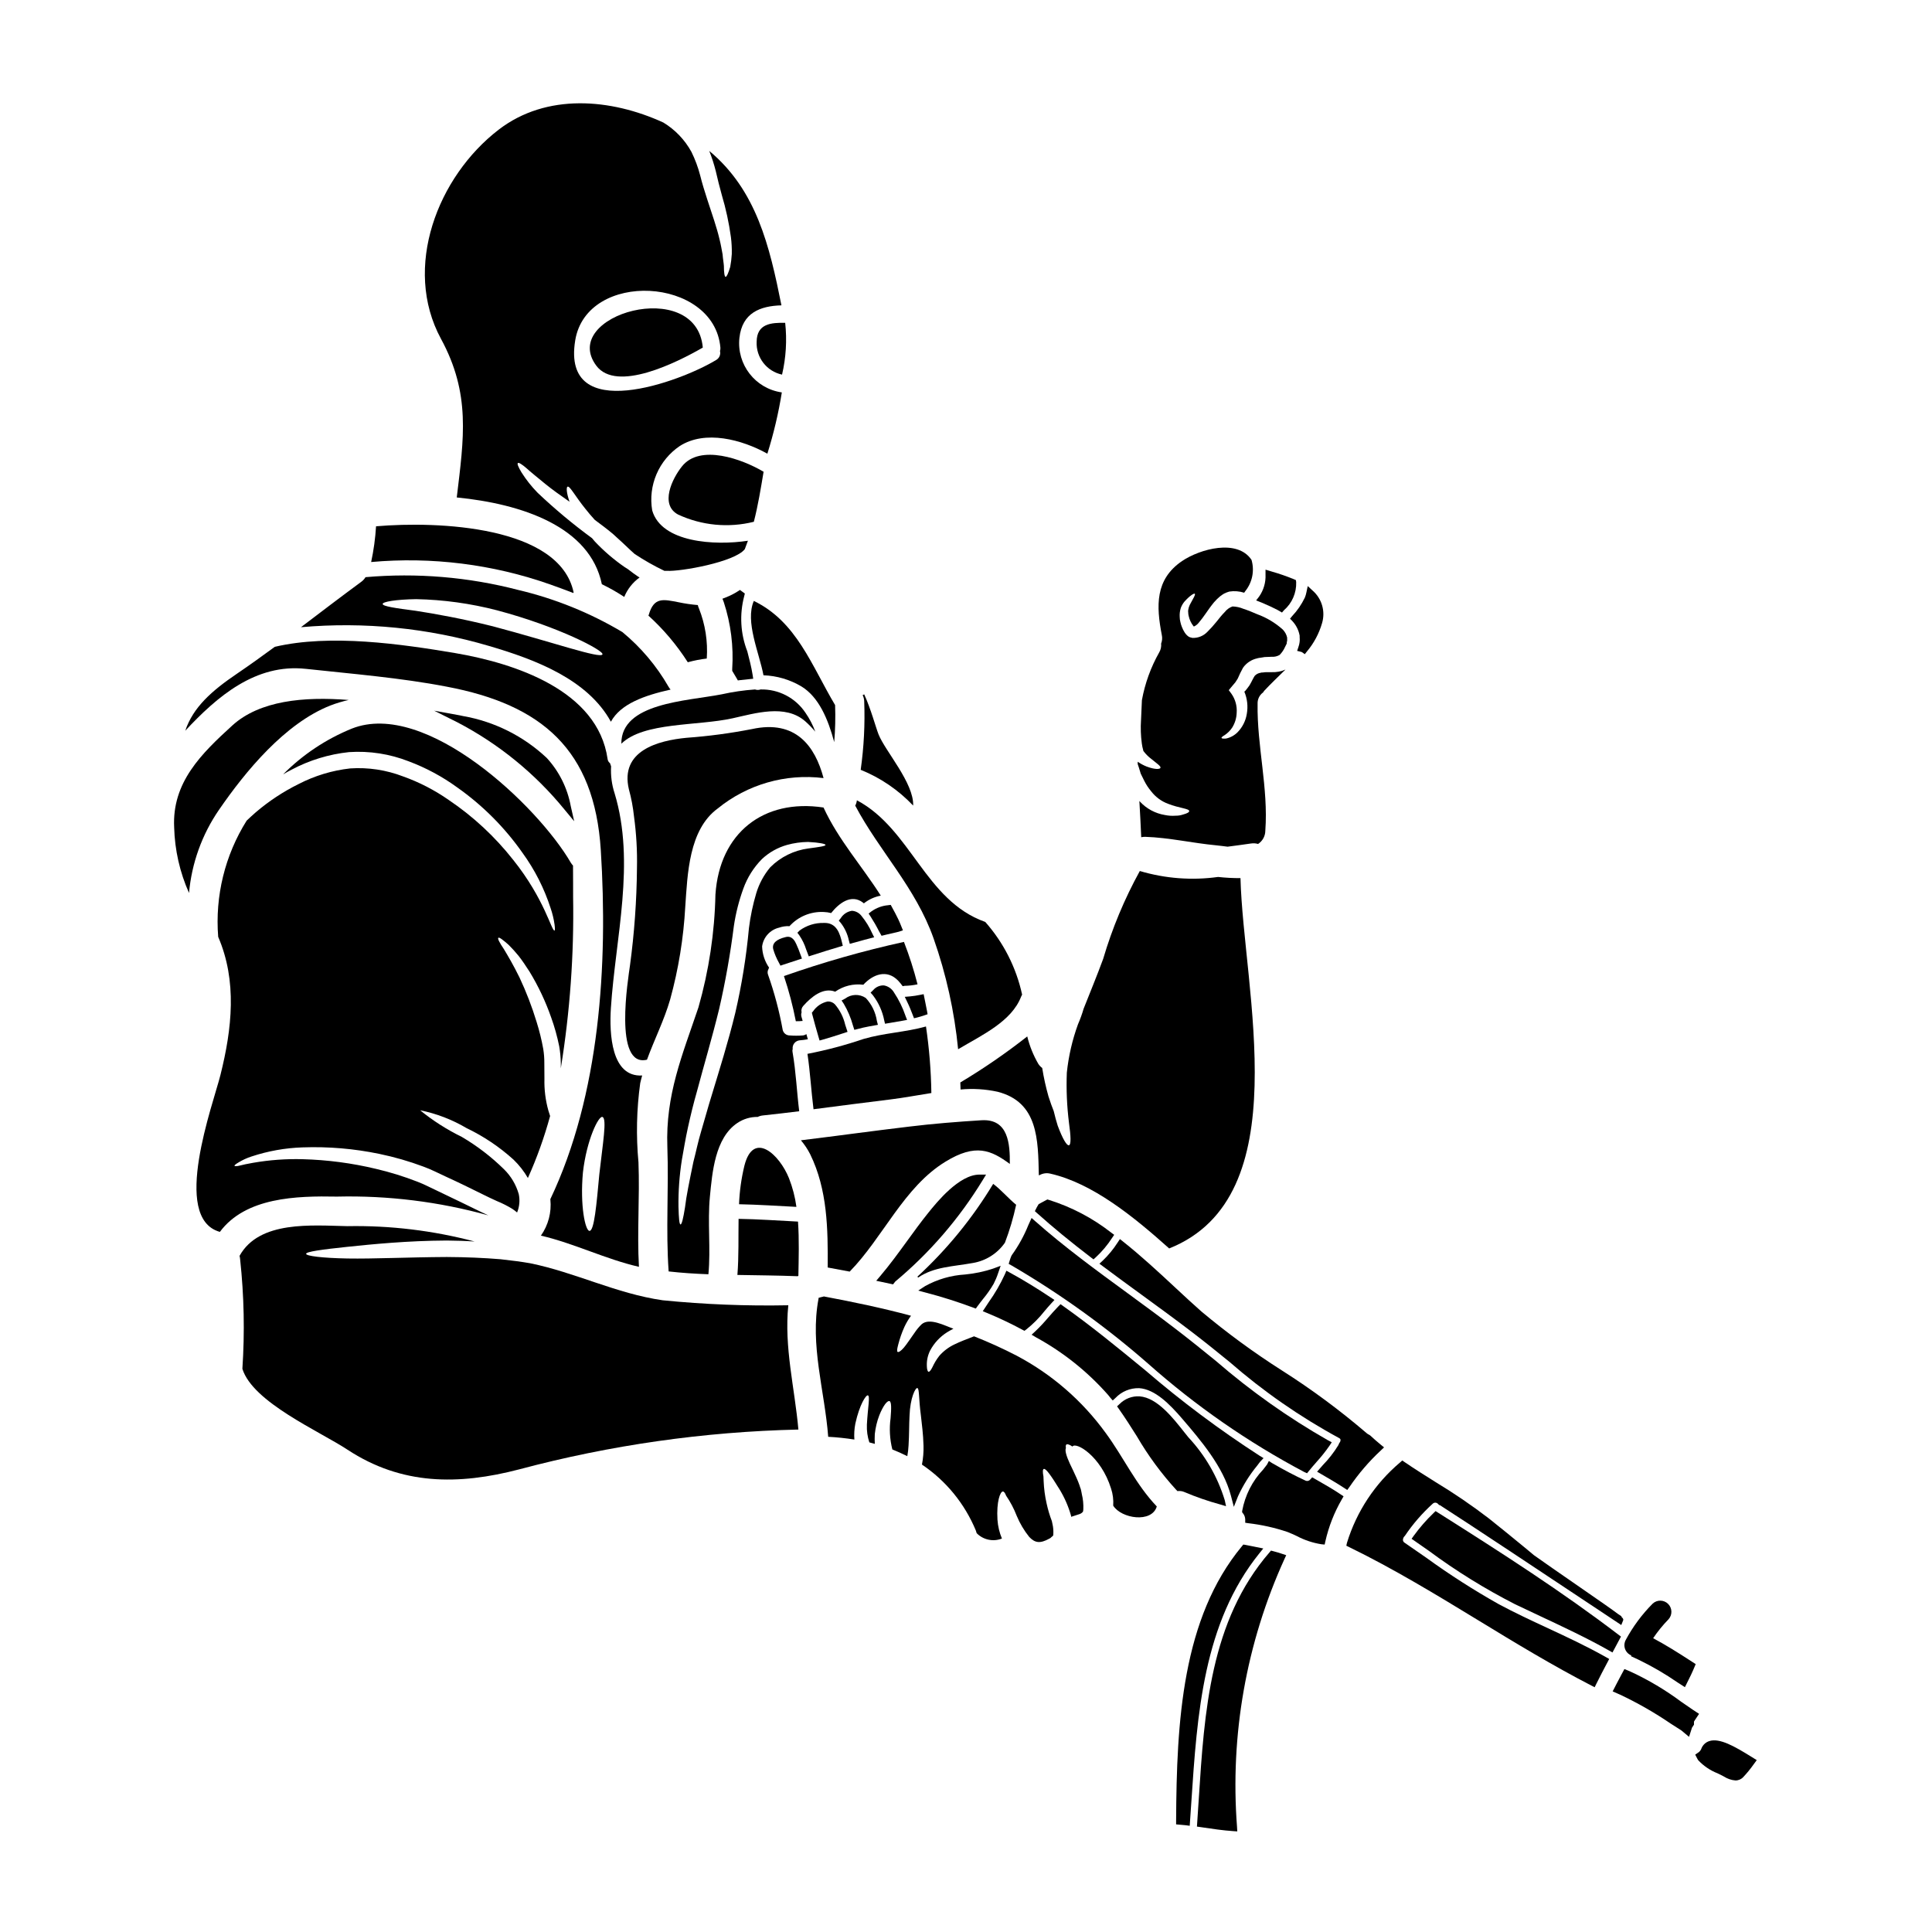 <?xml version="1.0" encoding="UTF-8"?>
<!-- Uploaded to: SVG Repo, www.svgrepo.com, Generator: SVG Repo Mixer Tools -->
<svg fill="#000000" width="800px" height="800px" version="1.1" viewBox="144 144 512 512" xmlns="http://www.w3.org/2000/svg">
 <g>
  <path d="m378.54 415.3 1.152-0.191c1.18-0.191 2.363-0.395 3.512-0.605l1.18-0.215-0.43-1.105 0.004-0.004c-0.746-2.18-1.77-4.258-3.043-6.176-0.574-0.988-1.559-1.672-2.688-1.863-1.086-0.039-2.133 0.426-2.832 1.262l-0.68 0.652 0.621 0.707v0.004c1.5 1.957 2.523 4.238 2.996 6.66z"/>
  <path d="m367.98 408.63-0.953 0.512 0.598 0.902c1.055 1.793 1.867 3.719 2.414 5.727l0.371 1.148 0.898-0.227c0.984-0.254 1.996-0.508 3.008-0.684l2.34-0.418-0.273-1.031c-0.344-2.281-1.371-4.406-2.949-6.09-1.664-1.117-3.856-1.051-5.453 0.16z"/>
  <path d="m369.76 385.37c-1.227 0.191-2.309 0.91-2.965 1.969l-0.508 0.637 0.531 0.617v0.004c1.047 1.348 1.773 2.914 2.129 4.582l0.254 0.949 2.684-0.734c0.871-0.242 1.734-0.488 2.602-0.699l1.18-0.301-0.547-1.098c-0.715-1.609-1.645-3.117-2.754-4.488-0.605-0.848-1.562-1.379-2.606-1.438z"/>
  <path d="m385.91 413.04 0.312 0.812 0.84-0.203c0.676-0.16 1.324-0.395 1.969-0.594l0.789-0.27-0.148-0.84c-0.145-0.789-0.312-1.609-0.48-2.418l-0.418-2.062-0.965 0.191h-0.004c-0.859 0.18-1.73 0.312-2.606 0.395l-1.422 0.121 0.613 1.281c0.586 1.176 1.062 2.398 1.52 3.586z"/>
  <path d="m360.92 418.81 0.273 0.941 0.941-0.266c1.727-0.488 3.43-1.039 5.148-1.598l1.324-0.43-0.602-1.844-0.004 0.004c-0.457-2.012-1.395-3.883-2.734-5.453-0.496-0.516-1.195-0.793-1.91-0.762-1.574 0.324-2.957 1.25-3.863 2.578l-0.34 0.395 0.121 0.504c0.488 1.926 1.047 3.856 1.645 5.93z"/>
  <path d="m377.62 391.99 1.18-0.285c1.125-0.273 2.242-0.539 3.379-0.789l1.105-0.367-0.441-1.094c-0.246-0.617-0.496-1.234-0.789-1.832-0.527-1.105-1.102-2.184-1.684-3.234l-0.32-0.586-0.66 0.082 0.004 0.004c-1.613 0.129-3.16 0.703-4.473 1.652l-0.727 0.562 0.516 0.789v-0.004c0.82 1.273 1.574 2.586 2.254 3.938z"/>
  <path d="m315.46 424.83c1.941-5.336 4.531-10.41 6.137-15.953 2.211-8.043 3.555-16.297 4.008-24.625 0.598-8.547 0.91-20.375 8.602-25.996h-0.004c7.859-6.394 17.988-9.305 28.047-8.055-2.254-8.465-7.356-15.535-18.984-12.988-5.723 1.117-11.504 1.887-17.32 2.309-7.562 0.723-17.711 3.418-15.281 13.672h0.004c0.641 2.34 1.09 4.731 1.344 7.144 0.625 4.555 0.891 9.152 0.789 13.75-0.078 8.594-0.691 17.172-1.84 25.688-0.473 3.481-4.434 27.227 4.5 25.055z"/>
  <path d="m328.93 304.35c-1.719-0.145-3.43-0.395-5.117-0.75-4.066-0.789-6.5-1.422-7.871 3.289-0.027 0.09-0.062 0.176-0.102 0.262 4.012 3.633 7.519 7.789 10.434 12.352 1.648-0.457 3.328-0.785 5.027-0.984 0.312-4.527-0.398-9.066-2.074-13.285-0.137-0.281-0.234-0.574-0.297-0.883z"/>
  <path d="m341.39 301.29-1.297-0.949-0.539 0.352 0.004-0.004c-1.008 0.648-2.074 1.188-3.191 1.621l-0.906 0.355 0.348 0.91v-0.004c1.871 5.707 2.629 11.719 2.234 17.711v0.492l0.195 0.328c0.336 0.547 0.664 1.094 0.973 1.641l0.328 0.574 0.652-0.082c0.688-0.086 1.359-0.152 2.012-0.219l1.406-0.141-0.156-1.027c-0.324-2.051-0.875-4.188-1.414-6.254l-0.004-0.004c-1.801-4.644-2.09-9.742-0.824-14.562z"/>
  <path d="m362.28 388.59c-2.281-0.051-4.516 0.652-6.363 1.992l-0.605 0.609 0.523 0.688v0.004c0.789 1.164 1.402 2.438 1.824 3.781l0.676 1.785 0.887-0.289c2.406-0.789 4.832-1.523 7.234-2.246l0.891-0.273-0.215-0.902c-0.516-2.102-1.316-5.324-4.852-5.148z"/>
  <path d="m359.59 437.96c6.832-0.879 13.668-1.785 20.508-2.613 3.234-0.395 6.938-1.09 10.723-1.684-0.086-5.902-0.562-11.793-1.426-17.633-5.465 1.527-11.109 1.707-16.574 3.312-4.848 1.652-9.805 2.965-14.836 3.938 0.727 4.867 0.984 9.785 1.605 14.68z"/>
  <path d="m308.66 341.09c5.926-5.773 20.094-4.66 29.469-6.731 5.926-1.297 13.98-3.859 19.262 0.789v-0.004c0.957 0.852 1.848 1.773 2.668 2.754-0.652-1.777-1.531-3.465-2.613-5.019-2.648-3.953-7.129-6.277-11.887-6.164-0.477 0.168-0.996 0.168-1.477 0-2.981 0.207-5.941 0.641-8.855 1.293-9.348 1.816-26.645 2.258-26.566 13.082z"/>
  <path d="m343.77 303.25c-2.363 5.492 1.426 13.703 2.562 19.707 3.543 0.125 7 1.141 10.047 2.953 4.633 2.82 7.086 8.727 8.699 14.762 0.273-3.266 0.352-6.543 0.234-9.816-6.25-10.488-10.184-22.113-21.543-27.605z"/>
  <path d="m352.18 392.34c-2.516 0.609-3.617 1.676-3.273 3.191 0.367 1.262 0.883 2.477 1.527 3.625l0.395 0.75 0.789-0.27c1.316-0.441 2.629-0.879 3.938-1.289l0.965-0.312-0.34-0.957-0.004 0.004c-0.332-0.977-0.715-1.934-1.145-2.871-0.352-0.758-1.082-2.34-2.852-1.871z"/>
  <path d="m405.32 455.28h-1.754c-5.422 0-11.352 7.379-13.586 10.156-1.969 2.438-3.812 4.992-5.617 7.477-2.246 3.09-4.578 6.297-7.086 9.246l-1.066 1.258 4.461 0.953 0.578-0.742h-0.004c9.133-7.621 16.953-16.688 23.152-26.836z"/>
  <path d="m401.9 490.53 0.703 0.254 0.434-0.609c0.461-0.637 0.965-1.277 1.469-1.922 1.051-1.262 1.996-2.613 2.824-4.031 0.465-0.906 0.863-1.844 1.18-2.812l0.676-1.969-1.969 0.738 0.004 0.004c-2.426 0.805-4.938 1.332-7.481 1.574-3.703 0.219-7.312 1.266-10.559 3.062l-1.84 1.199 2.121 0.57c4.031 1.047 8.211 2.367 12.438 3.941z"/>
  <path d="m387.32 482.57c4.191-2.875 9.191-2.902 14.449-3.856 3.461-0.562 6.547-2.508 8.547-5.387 1.246-3.269 2.238-6.629 2.973-10.051-2.07-1.68-3.961-3.961-6.086-5.539h0.004c-5.504 9.125-12.281 17.414-20.121 24.625 0.055 0.027 0.105 0.027 0.156 0.078 0.051 0.051 0.023 0.078 0.078 0.129z"/>
  <path d="m398.56 432.73c3.281-0.309 6.59-0.105 9.812 0.598 10.773 2.754 10.723 12.715 10.93 22.141 0.074-0.027 0.152-0.027 0.203-0.055 0.852-0.477 1.852-0.617 2.801-0.395 11.266 2.539 22.219 11.496 31.539 19.832 34.391-13.699 19.656-68.488 18.895-98.141l-0.004 0.004c-1.98 0.008-3.961-0.098-5.93-0.312-6.949 0.965-14.02 0.426-20.742-1.574-4.07 7.387-7.324 15.191-9.711 23.281-1.629 4.453-3.445 8.805-5.18 13.207-0.41 1.41-0.91 2.793-1.5 4.144-1.504 4.133-2.496 8.438-2.953 12.812-0.172 4.438 0.02 8.879 0.57 13.285 0.492 3.523 0.594 5.801 0 5.957-0.594 0.152-1.711-1.781-2.981-5.176-0.363-1.141-0.723-2.461-1.062-3.887-0.414-1.035-0.906-2.363-1.398-3.914h0.004c-0.699-2.465-1.254-4.973-1.656-7.508-0.395-0.293-0.738-0.652-1.012-1.059-1.328-2.281-2.324-4.742-2.953-7.305-5.644 4.441-11.57 8.516-17.734 12.199 0.035 0.648 0.062 1.27 0.062 1.863z"/>
  <path d="m446.13 348.44 0.152 0.516 0.102 0.23c0.289 0.57 0.543 1.141 0.832 1.684v0.004c0.508 1.02 1.133 1.973 1.867 2.848 1.148 1.488 2.688 2.629 4.449 3.285 2.981 1.18 5.672 1.27 5.621 1.945 0 0.312-0.57 0.621-1.633 0.906-0.641 0.219-1.316 0.324-1.992 0.312-0.945 0.074-1.895 0.012-2.82-0.184-2.535-0.414-4.859-1.66-6.606-3.543-0.051-0.051-0.102-0.125-0.156-0.18 0.184 3.262 0.367 6.477 0.492 9.609 0.348-0.078 0.703-0.109 1.062-0.105 6.297 0.207 12.508 1.656 18.773 2.25 0.906 0.078 1.941 0.234 3.055 0.363 2.098-0.254 4.195-0.566 6.266-0.855v0.004c0.605-0.09 1.227-0.043 1.812 0.129 1.195-0.777 1.914-2.102 1.918-3.523 0.828-11.316-2.227-22.395-2.047-33.637-0.047-1.172 0.492-2.285 1.438-2.981 0.102-0.129 0.18-0.289 0.312-0.441 1.656-1.785 3.648-3.676 5.644-5.644v0.004c-1.141 0.508-2.379 0.746-3.625 0.695h-1.527c-0.234 0-0.547 0.051-0.789 0.078l-0.418 0.027h-0.074l-0.129 0.051c-0.602 0.078-1.156 0.355-1.574 0.789-0.363 0.492-0.828 1.574-1.398 2.539-0.363 0.465-0.672 0.957-1.062 1.398v-0.004c-0.098 0.105-0.199 0.199-0.312 0.289 0.785 1.863 1.012 3.914 0.652 5.902-0.297 1.84-1.156 3.539-2.461 4.867-0.836 0.836-1.898 1.414-3.055 1.656-0.727 0.055-1.113 0-1.18-0.152-0.066-0.152 0.262-0.441 0.883-0.789h-0.004c0.754-0.512 1.406-1.164 1.918-1.918 0.754-1.188 1.172-2.555 1.215-3.957 0.137-1.785-0.348-3.559-1.367-5.027l-0.727-0.984 0.984-1.18c0.262-0.289 0.52-0.598 0.75-0.883 0.23-0.285 0.395-0.672 0.648-1.012 0.414-0.98 0.879-1.941 1.398-2.871 0.902-1.273 2.25-2.16 3.777-2.484l0.262-0.078h0.078l0.18-0.051h0.102l0.418-0.055v-0.004c0.289-0.066 0.578-0.117 0.875-0.148l1.891-0.078h-0.004c0.742 0.059 1.484-0.113 2.125-0.492 0.609-0.621 1.102-1.352 1.449-2.148l0.414-0.832c0.027-0.18 0.027-0.336 0.051-0.516 0.156-0.289 0.027-0.699 0.078-1.062-0.176-0.824-0.586-1.578-1.18-2.176-1.965-1.762-4.25-3.133-6.731-4.039-1.242-0.543-2.512-1.062-3.703-1.449-0.91-0.383-1.887-0.594-2.875-0.621-0.809 0.285-1.52 0.797-2.047 1.477-0.789 0.789-1.504 1.707-2.227 2.613-0.742 0.926-1.539 1.805-2.383 2.641-1.016 1.07-2.438 1.652-3.91 1.605 0.027 0 0.055 0.027 0.078 0.027l-0.203-0.027h0.125c-0.32-0.047-0.633-0.133-0.93-0.258-0.195-0.121-0.379-0.258-0.547-0.414-0.246-0.234-0.465-0.5-0.645-0.789-0.281-0.441-0.516-0.91-0.703-1.398-0.176-0.426-0.312-0.867-0.41-1.32-0.117-0.438-0.18-0.891-0.184-1.344-0.059-0.816 0.039-1.633 0.285-2.41 0.234-0.633 0.574-1.219 1.012-1.734 1.504-1.656 2.488-2.176 2.691-2.047 0.262 0.207-0.395 1.242-1.32 2.953v-0.004c-0.203 0.43-0.344 0.883-0.414 1.352-0.039 0.238-0.039 0.484 0 0.723 0 0.309 0.047 0.613 0.129 0.906 0.207 0.965 0.633 1.867 1.242 2.641l0.129 0.129h0.004c0.484-0.215 0.91-0.543 1.242-0.953 0.664-0.789 1.285-1.609 1.867-2.461 0.645-0.934 1.348-1.945 2.223-3.008 0.48-0.562 1.004-1.078 1.574-1.551 0.344-0.273 0.707-0.523 1.086-0.75 0.449-0.227 0.914-0.406 1.398-0.543 1.316-0.203 2.664-0.098 3.934 0.309 0.082-0.148 0.18-0.289 0.289-0.418 1.871-2.324 2.492-5.418 1.656-8.285-3.754-5.644-13.672-2.902-18.414 0.312-7.148 4.867-6.859 11.859-5.359 19.602 0.168 0.754 0.105 1.539-0.18 2.254 0.086 0.824-0.098 1.652-0.52 2.363-2.219 3.93-3.766 8.199-4.574 12.637-0.055 1.574-0.156 3.394-0.234 5.309l-0.004 0.004c-0.133 2.055-0.062 4.117 0.211 6.156 0.078 0.598 0.199 1.188 0.363 1.766 0.027 0.078 0.027 0.152 0.051 0.23 0.59 0.793 1.289 1.5 2.074 2.098 1.527 1.242 2.586 1.941 2.461 2.363s-1.477 0.492-3.625-0.312h-0.004c-0.852-0.336-1.656-0.77-2.406-1.293v0.621l0.312 0.934z"/>
  <path d="m414.93 496.39 0.551 0.293 0.5-0.367c1.793-1.426 3.414-3.055 4.828-4.856 0.602-0.711 1.207-1.426 1.84-2.106l0.789-0.852-0.961-0.637c-3.852-2.57-7.394-4.723-10.824-6.594l-0.949-0.52-0.426 0.996c-1.191 2.586-2.625 5.055-4.277 7.371l-1.555 2.363 1.098 0.457c3.207 1.316 6.363 2.82 9.387 4.449z"/>
  <path d="m460.22 310.07c-0.055 0-0.078-0.027-0.105-0.027l-0.129 0.027z"/>
  <path d="m439.27 471.24-0.758-0.559-0.004-0.004c-4.949-3.871-10.559-6.82-16.555-8.695l-0.395-0.109-2.297 1.23-0.277 0.465c-0.145 0.242-0.285 0.48-0.395 0.727l-0.34 0.672 0.559 0.504c4.203 3.769 8.891 7.625 14.328 11.781l0.652 0.496 0.605-0.547h0.004c1.66-1.535 3.117-3.277 4.344-5.176z"/>
  <path d="m386 357.49c0.207-5.984-7.402-14.422-9.168-18.848-0.75-1.895-1.992-6.633-3.805-10.629h-0.004c-0.129 0.082-0.266 0.152-0.41 0.207 0.246 0.5 0.387 1.047 0.41 1.605 0.234 6.074-0.078 12.16-0.93 18.18 5.262 2.129 10.004 5.363 13.906 9.484z"/>
  <path d="m397.91 422.06c6.297-3.754 14.168-7.328 16.703-13.957 0.07-0.18 0.156-0.355 0.258-0.52-1.555-7.16-4.926-13.801-9.789-19.285h-0.051c-15.902-5.672-19.551-24.578-33.949-32.215h0.004c-0.059 0.496-0.211 0.98-0.441 1.422 6.394 12.066 16.004 21.699 20.766 35.191 3.34 9.492 5.523 19.352 6.5 29.363z"/>
  <path d="m470.98 543.33 1.109-2.805c1.34-2.922 3.051-5.66 5.094-8.141l0.719-0.957 0.949-1.004-1.027-0.629c-10.613-6.852-20.746-14.426-30.324-22.664-7.004-5.754-14.25-11.707-21.77-17.023l-0.68-0.484-0.586 0.594c-0.926 0.941-1.789 1.93-2.652 2.922h-0.004c-1.082 1.289-2.234 2.519-3.453 3.68l-0.973 0.895 1.137 0.676c7.238 3.945 13.723 9.129 19.168 15.316l0.227 0.289c0.102 0.133 0.199 0.262 0.312 0.395l0.656 0.746 0.738-0.668v-0.004c1.625-1.707 3.898-2.648 6.254-2.586 4.172 0.266 8.102 4.223 11.395 8.066 4.879 5.688 10.945 12.766 12.949 20.469z"/>
  <path d="m356.89 410.56c2.098-2.363 5.258-5 8.441-3.754h0.004c2.168-1.523 4.828-2.176 7.457-1.84 2.539-2.754 6.238-4.195 9.246-1.062 0.426 0.453 0.82 0.938 1.18 1.449 0.168-0.051 0.34-0.086 0.516-0.102 1.152-0.016 2.297-0.148 3.422-0.395-0.973-3.816-2.176-7.57-3.602-11.242-10.773 2.367-21.395 5.391-31.801 9.055 1.312 3.914 2.363 7.91 3.148 11.965 0.605 0.012 1.211-0.012 1.812-0.078-0.102-0.395-0.23-0.789-0.336-1.18-0.09-0.363-0.07-0.742 0.051-1.094-0.148-0.613 0.027-1.262 0.461-1.723z"/>
  <path d="m346.36 269.02c-5.621-3.34-16.859-7.457-21.648-1.402-2.566 3.211-5.93 10.102-1.012 12.742 6.273 2.914 13.359 3.59 20.074 1.918 1.121-4.352 1.832-8.75 2.586-13.258z"/>
  <path d="m490.38 534.43 0.488-0.602c0.637-0.789 1.305-1.574 1.969-2.316l-0.004-0.004c1.262-1.379 2.43-2.844 3.496-4.379l0.602-0.91-0.965-0.504c-10.566-6.023-20.52-13.066-29.715-21.031-3.543-2.883-7.234-5.859-10.902-8.66-4.094-3.148-8.359-6.262-12.484-9.281-8.266-6.039-16.793-12.277-24.488-19.086l-0.996-0.883-0.859 1.887v0.004c-1.129 2.805-2.59 5.465-4.359 7.922l-0.133 0.223c-0.184 0.438-0.344 0.883-0.477 1.34l-0.242 0.789 0.711 0.395v-0.004c12.879 7.516 25.016 16.238 36.242 26.055 12.605 11.195 26.508 20.84 41.406 28.73z"/>
  <path d="m265.05 275.83c17.293 1.707 35.293 7.742 38.449 22.996h0.004c2.051 0.988 4.031 2.113 5.93 3.367 0.844-2.066 2.254-3.852 4.066-5.156-0.129-0.102-0.285-0.152-0.441-0.262-0.883-0.594-1.758-1.238-2.613-1.914-0.312-0.207-0.621-0.395-0.934-0.598v0.004c-2.867-1.984-5.519-4.266-7.91-6.809-0.234-0.285-0.469-0.543-0.699-0.832-5.059-3.703-9.875-7.727-14.426-12.039-1.621-1.656-3.062-3.477-4.297-5.438-0.828-1.402-1.18-2.254-0.93-2.438 0.25-0.18 1.035 0.312 2.223 1.324 1.18 1.086 2.953 2.484 5.078 4.246 1.785 1.449 3.961 3.004 6.394 4.688-0.855-2.363-0.883-3.859-0.543-3.992 0.594-0.285 1.969 2.438 4.723 5.852 0.723 0.934 1.551 1.891 2.484 2.93 1.574 1.18 3.184 2.363 4.816 3.727 0.789 0.75 1.605 1.449 2.383 2.176 0.777 0.727 1.527 1.426 2.277 2.148 0.363 0.336 0.723 0.645 1.086 0.984l0.004 0.004c2.523 1.676 5.164 3.172 7.898 4.481 0.23 0.023 0.441-0.027 0.672 0 3.523 0.23 17.973-2.305 20.641-5.75 0.023-0.07 0.047-0.141 0.074-0.207 0.262-0.672 0.52-1.348 0.75-2.019-8.828 1.348-22.941 0.492-25.375-8.059l0.004 0.004c-0.547-3.242-0.148-6.57 1.148-9.594 1.293-3.019 3.43-5.606 6.152-7.445 6.731-4.328 16.469-1.73 23.223 2.023 1.668-5.312 2.949-10.738 3.832-16.238-7.027-0.996-12-7.391-11.238-14.449 0.723-6.633 5.488-8.469 11.137-8.625-3.148-15.742-6.606-30.504-19.137-40.934 0.699 1.746 1.277 3.539 1.734 5.363 0.516 2.277 1.035 4.297 1.602 6.344 1.086 3.644 1.891 7.367 2.41 11.137 0.188 1.484 0.266 2.981 0.234 4.477-0.066 1.148-0.207 2.293-0.414 3.422-0.516 1.707-0.934 2.641-1.215 2.641-0.285 0-0.465-1.062-0.465-2.879-0.055-0.879-0.262-1.891-0.34-3.055-0.23-1.18-0.441-2.562-0.828-4.066-0.699-3.004-1.918-6.5-3.238-10.512-0.645-1.996-1.348-4.219-1.891-6.422-0.559-2.137-1.332-4.207-2.305-6.188-1.754-3.195-4.316-5.875-7.434-7.769-13.879-6.367-30.969-7.871-43.66 1.895-16.184 12.453-25.504 36.539-15.281 55.414 7.914 14.57 6.074 26.301 4.184 42.043zm31.383-41.59c3.031-18.773 36.848-16.926 38.48 1.891h0.004c0.016 0.309-0.02 0.617-0.109 0.91 0.23 0.941-0.203 1.922-1.059 2.383-9.32 5.672-40.992 17.453-37.316-5.18z"/>
  <path d="m457.83 523.53c-3.035-3.848-7.188-9.121-11.809-9.48v-0.004c-2.004-0.121-3.957 0.633-5.359 2.066l-0.629 0.586 0.496 0.703c1.672 2.363 3.254 4.863 4.785 7.289v0.004c2.957 5.074 6.449 9.816 10.41 14.145l0.309 0.316 0.441-0.023c0.461-0.012 0.918 0.078 1.344 0.254 3.094 1.316 6.273 2.418 9.52 3.305l1.574 0.465-0.348-1.613c-1.902-6.203-5.191-11.887-9.621-16.625z"/>
  <path d="m481.42 555.08-0.594-0.156-0.395 0.465c-15.719 18.148-17.262 42.211-18.754 65.484-0.133 2.106-0.27 4.199-0.414 6.277l-0.062 0.914 1.574 0.227c2.613 0.395 5.312 0.789 7.996 0.973l1.121 0.078-0.066-1.121 0.004-0.004c-1.879-24.371 2.445-48.824 12.57-71.074l0.461-1-1.047-0.348c-0.797-0.273-1.598-0.512-2.394-0.715z"/>
  <path d="m413.53 503.32c-3.707-1.922-7.512-3.652-11.395-5.18-1.969 0.75-3.731 1.426-5.207 2.148-1.531 0.727-2.894 1.758-4.012 3.031-0.719 0.926-1.328 1.934-1.816 3-0.395 0.789-0.75 1.242-1.008 1.215-0.254-0.027-0.441-0.543-0.469-1.527l0.004 0.004c-0.07-1.445 0.242-2.883 0.902-4.168 1.055-1.961 2.598-3.609 4.484-4.793 0.516-0.34 1.113-0.621 1.656-0.934-2.227-0.75-6.297-3.008-8.418-1.18-0.711 0.688-1.348 1.453-1.891 2.281-1.137 1.574-2.047 3.004-2.82 3.91-0.777 0.906-1.398 1.297-1.656 1.141-0.262-0.152-0.129-0.855 0.156-1.945 0.41-1.598 0.953-3.156 1.629-4.66 0.484-1.051 1.074-2.047 1.758-2.977-7.586-2.047-15.328-3.652-23.098-5.117h0.004c-0.074 0.035-0.152 0.062-0.234 0.074-0.398 0.078-0.793 0.184-1.18 0.312v0.207c-2.332 12.301 1.629 24.367 2.562 36.605 2.324 0.121 4.641 0.363 6.938 0.727-0.105-1.422-0.016-2.852 0.262-4.25 1.113-5.051 2.82-7.613 3.312-7.457 0.645 0.156-0.027 3.238-0.262 7.82h0.004c-0.066 1.57 0.156 3.144 0.648 4.637l1.449 0.395c-0.051-0.871-0.051-1.742 0-2.613 0.184-1.684 0.578-3.336 1.18-4.922 1.062-2.668 2.121-3.938 2.691-3.805 0.57 0.129 0.52 1.969 0.312 4.531-0.375 2.766-0.219 5.578 0.465 8.285 1.348 0.543 2.695 1.141 3.965 1.785 0.172-0.941 0.285-1.891 0.332-2.844 0.184-2.879 0.129-5.594 0.262-7.898 0.156-4.688 1.574-7.535 2.098-7.301 0.523 0.23 0.312 2.793 0.906 7.223 0.234 2.199 0.621 4.894 0.699 8.055v-0.004c0.047 1.676-0.094 3.352-0.414 4.996 6.371 4.289 11.332 10.359 14.27 17.453 0.102 0.262 0.152 0.492 0.23 0.723v0.004c1.742 1.777 4.379 2.336 6.691 1.422-0.664-1.586-1.062-3.273-1.18-4.992-0.289-4.816 0.723-7.457 1.426-7.477 0.312 0 0.594 0.395 0.855 1.09l-0.004-0.004c1.148 1.672 2.094 3.469 2.824 5.359 0.832 2.012 1.949 3.894 3.312 5.59 1.527 1.605 2.852 1.816 5.309 0.469 0.246-0.098 0.461-0.258 0.625-0.469 0.152-0.125 0.336-0.203 0.438-0.438l-0.004 0.004c0.066-0.777 0.043-1.559-0.074-2.332-0.078-0.492-0.207-0.934-0.289-1.402h0.004c-0.586-1.523-1.051-3.09-1.398-4.688-0.445-1.957-0.707-3.949-0.789-5.953-0.023-0.465-0.051-0.879-0.051-1.215-0.23-1.18-0.207-1.918 0.102-1.992 0.57-0.156 1.945 1.812 4.144 5.383h0.004c1.328 2.176 2.356 4.516 3.051 6.969 0.027 0.102 0.027 0.203 0.051 0.336 0.648-0.23 1.426-0.441 2.227-0.723l0.004-0.004c0.348-0.121 0.652-0.336 0.883-0.621 0.062-0.211 0.094-0.43 0.102-0.648 0.059-1.348-0.074-2.699-0.395-4.012-0.074-0.469-0.18-0.934-0.285-1.375-0.125-0.293-0.227-0.598-0.309-0.906-0.23-0.648-0.516-1.398-0.828-2.07-0.598-1.375-1.242-2.641-1.762-3.754-0.906-1.969-1.348-3.445-1.035-4.117-0.078-0.469-0.051-0.789 0.129-0.934 0.285-0.18 0.832 0.023 1.605 0.543 0.883-1.348 7.535 2.488 10.234 11.137 0.48 1.457 0.672 2.996 0.566 4.527 2.176 3.473 10.258 4.66 11.551 0.207-5.57-5.824-8.781-12.988-13.543-19.477v0.004c-6.168-8.512-14.207-15.5-23.492-20.426z"/>
  <path d="m341.28 452.9c-0.816 3.356-1.293 6.785-1.426 10.234 5.078 0.102 10.129 0.441 15.199 0.699h0.004c-0.348-2.598-1.012-5.148-1.969-7.59-2.512-6.297-9.426-12.715-11.809-3.344z"/>
  <path d="m355.89 419.7c0.738-0.055 1.473-0.148 2.199-0.285-0.129-0.469-0.262-0.91-0.395-1.375l0.004 0.004c-0.281 0.207-0.609 0.332-0.957 0.359-1.148 0.09-2.297 0.09-3.445 0-0.875 0.008-1.641-0.578-1.863-1.426-0.902-4.981-2.199-9.883-3.887-14.656-0.195-0.488-0.156-1.043 0.105-1.5 0.035-0.137 0.09-0.27 0.156-0.395-1.137-1.648-1.773-3.59-1.84-5.59 0.312-2.445 2.109-4.438 4.508-5 0.883-0.309 1.82-0.441 2.754-0.395 2.312-2.551 5.648-3.93 9.09-3.754 0.656 0.023 1.309 0.117 1.941 0.285 1.992-2.516 5.305-5.207 8.465-2.754 0.078 0.051 0.129 0.129 0.207 0.18h0.004c1.305-1.035 2.844-1.738 4.481-2.043-5-7.871-11.266-14.84-15.172-23.355-15.926-2.41-27.551 6.781-28.641 23.02l-0.004-0.004c-0.211 10.137-1.727 20.207-4.508 29.961-4.297 12.719-8.75 23.18-8.234 37 0.395 11.02-0.441 21.984 0.34 32.965 3.496 0.395 7.019 0.621 10.539 0.75 0.645-6.734-0.262-13.832 0.395-20.562 0.621-6.394 1.348-15.562 7.277-19.527 1.59-1.074 3.469-1.633 5.387-1.605 0.438-0.215 0.914-0.348 1.398-0.395 3.207-0.336 6.418-0.723 9.605-1.113-0.645-5.203-0.855-10.461-1.758-15.641-0.07-0.281-0.062-0.578 0.027-0.855-0.066-0.547 0.09-1.098 0.43-1.527 0.344-0.43 0.844-0.707 1.391-0.766zm-11.473-38.992c-0.906 3.031-1.555 6.133-1.941 9.27-0.699 7.566-1.91 15.078-3.625 22.48-1.918 7.871-4.246 15.199-6.242 21.801-1.035 3.316-1.863 6.449-2.754 9.402-0.895 2.953-1.426 5.723-2.098 8.234-1.035 5.023-1.891 9.141-2.227 12.09-0.465 2.93-0.855 4.508-1.18 4.508-0.328 0-0.465-1.656-0.543-4.609h-0.004c-0.059-4.203 0.246-8.406 0.906-12.559 0.469-2.613 0.934-5.492 1.605-8.547s1.453-6.297 2.41-9.633c1.785-6.734 3.965-14.012 5.852-21.727v0.004c1.672-7.277 2.977-14.633 3.91-22.043 0.5-3.371 1.344-6.688 2.508-9.891 1.055-2.934 2.734-5.602 4.922-7.82 1.887-1.766 4.168-3.055 6.656-3.754 1.812-0.504 3.688-0.766 5.57-0.789 3.027 0.152 4.633 0.516 4.633 0.789-0.023 0.34-1.656 0.543-4.504 0.934v-0.004c-3.844 0.5-7.414 2.258-10.152 5-1.684 2.016-2.945 4.348-3.703 6.863z"/>
  <path d="m363.35 479.9 5.824 1.086c8.828-9.012 14.348-22.398 25.375-29.125 8-4.922 12.094-3.059 17.066 0.594 0.051-5.281-0.363-12.016-7.512-11.574-6.394 0.395-12.793 0.906-19.188 1.684-9.555 1.137-19.113 2.461-28.664 3.625 0.961 1.133 1.789 2.379 2.461 3.703 4.582 9.379 4.711 19.773 4.637 30.008z"/>
  <path d="m478.78 554.36-2.582-0.523c-0.703-0.148-1.414-0.297-2.144-0.422l-0.559-0.094-0.363 0.438c-15.844 19.09-17.32 46.445-17.449 72.816v0.902l1.527 0.137c0.348 0.023 0.691 0.051 1.039 0.098l1.039 0.137 0.426-6.227c1.551-23.355 3.148-47.512 18.051-66z"/>
  <path d="m592.63 597.11c-1.035-0.699-2.062-1.414-3.09-2.125-4.18-3.113-8.672-5.785-13.402-7.973l-1.652-0.699-0.848 1.574c-0.449 0.84-0.895 1.676-1.312 2.488l-0.957 1.859 1.914 0.844v-0.008c4.699 2.219 9.219 4.805 13.512 7.731l2.797 1.789 2.019 1.688 0.789-2.434 0.52-0.789v-0.816 0.008c0.074-0.152 0.164-0.297 0.266-0.434l1.086-1.629z"/>
  <path d="m573.18 578.45 0.395-0.734-0.656-0.5c-15.09-11.492-30.586-21.449-47.824-32.344l-0.656-0.414-0.555 0.539h-0.004c-1.91 1.836-3.656 3.84-5.215 5.988l-0.582 0.812 4.559 3.176c7.215 5.348 14.863 10.086 22.863 14.168 2.269 1.094 4.559 2.164 6.84 3.234 6.016 2.82 12.238 5.734 18.105 9.055l0.871 0.492 0.477-0.879c0.477-0.852 0.945-1.734 1.383-2.594z"/>
  <path d="m493.08 536.27-1.332-0.762-0.535 0.582c-0.297 0.375-0.812 0.492-1.242 0.285-2.801-1.297-5.695-2.809-8.852-4.641l-0.859-0.555-0.473 0.918c-0.328 0.434-0.676 0.887-1.043 1.359v-0.004c-2.871 3.031-4.801 6.832-5.551 10.941l-0.02 0.371 0.23 0.293 0.004-0.004c0.375 0.465 0.582 1.043 0.59 1.645v0.844l0.836 0.129-0.004-0.004c3.535 0.41 7.016 1.188 10.387 2.328 0.789 0.305 1.574 0.672 2.414 1.055h-0.004c2.047 1.09 4.262 1.828 6.551 2.191l0.871 0.082 0.184-0.855v0.004c0.883-3.914 2.356-7.672 4.371-11.141l0.453-0.789-0.758-0.512c-2.023-1.363-4.156-2.582-6.219-3.762z"/>
  <path d="m608.19 609.6c-4.512-2.805-8.461-5.066-11.195-4.199-0.965 0.305-1.738 1.027-2.106 1.969v0.027c-0.145 0.367-0.379 0.691-0.684 0.941l-0.957 0.66 0.547 1.055 0.223 0.395c1.438 1.543 3.207 2.742 5.172 3.508 0.414 0.199 0.809 0.395 1.18 0.582l0.508 0.277v-0.004c0.914 0.586 1.949 0.938 3.027 1.027 0.797 0.008 1.559-0.324 2.094-0.914 0.945-1.004 1.82-2.07 2.617-3.191l0.941-1.285z"/>
  <path d="m501.61 538.08c2.41-3.547 5.211-6.809 8.352-9.723l0.828-0.789-0.879-0.715c-0.969-0.789-1.887-1.605-2.801-2.449l-0.25-0.164h-0.004c-0.258-0.113-0.5-0.27-0.711-0.461-7.074-6.059-14.57-11.605-22.434-16.598-7.441-4.738-14.562-9.957-21.324-15.621-2.18-1.914-4.484-4.055-6.891-6.297-4.41-4.102-8.969-8.34-13.859-12.227l-0.848-0.668-0.59 0.898v-0.004c-1.129 1.77-2.465 3.394-3.984 4.84l-0.859 0.789 0.941 0.703c3.41 2.555 6.856 5.066 10.285 7.562 4.477 3.262 9.105 6.637 13.477 9.988 3.324 2.543 6.648 5.231 9.84 7.832 8.883 7.746 18.594 14.488 28.953 20.113 0.355 0.168 0.395 0.395 0.395 0.445 0.031 0.312-0.078 0.629-0.301 0.852l-0.285 0.617h0.004c-1.172 1.914-2.555 3.688-4.121 5.289l-1.5 1.723 1.047 0.609c2.039 1.18 4.148 2.41 6.137 3.707l0.812 0.527z"/>
  <path d="m554.05 575.41c-4.258-1.969-8.66-4.031-12.883-6.297-6.633-3.731-13.047-7.84-19.203-12.309-1.91-1.332-3.816-2.66-5.746-3.977-0.246-0.152-0.402-0.41-0.426-0.695 0-0.426 0.188-0.832 0.512-1.109 2.109-3.137 4.598-6.004 7.402-8.543 0.195-0.18 0.453-0.27 0.719-0.254 0.262 0.016 0.508 0.141 0.68 0.344l0.316 0.301 0.141-0.004c6.727 4.289 28.805 18.965 40.73 26.891l7.363 4.894 0.453-1.121c0.125-0.309 0.199-0.496-0.438-1.082l0.066-0.102-1.035-0.688c-1.477-1.125-4.328-3.106-9.742-6.848-4.922-3.406-10.922-7.559-12.434-8.66l-2.426-2.019c-3.148-2.582-6.297-5.168-9.52-7.723-4.543-3.481-9.273-6.707-14.172-9.664-2.699-1.699-5.512-3.457-8.16-5.269l-0.633-0.434-0.574 0.512c-6.641 5.606-11.531 13.004-14.082 21.316l-0.164 0.758 0.695 0.34c11.832 5.762 23.258 12.723 34.309 19.453 9.664 5.902 19.68 11.973 29.914 17.258l0.891 0.457 0.441-0.898c0.93-1.883 1.906-3.738 2.969-5.75l0.445-0.844-0.832-0.473c-5.078-2.875-10.414-5.359-15.578-7.762z"/>
  <path d="m289.79 298.88c1.996 0.699 4.066 1.477 6.164 2.277 0-0.074 0.051-0.129 0.051-0.203-3.754-17.559-35.816-18.895-52.348-17.48-0.195 3.184-0.629 6.352-1.297 9.469 16.055-1.438 32.227 0.586 47.43 5.938z"/>
  <path d="m344.52 234.55c-0.195 4.164 2.652 7.859 6.731 8.727 1.051-4.492 1.332-9.137 0.832-13.723-3.703-0.074-7.512 0.207-7.562 4.996z"/>
  <path d="m485.87 307.96 0.629 0.641v0.004c0.996 1.07 1.664 2.406 1.922 3.848v0.449c0.066 0.633 0.02 1.273-0.129 1.895l-0.02 0.082c-0.043 0.188-0.109 0.395-0.18 0.602l-0.336 1.008 1.031 0.254h-0.004c0.086 0.016 0.164 0.043 0.238 0.082l0.758 0.543 0.582-0.734 0.004-0.004c1.836-2.188 3.195-4.734 3.988-7.477 0.941-3.133-0.047-6.523-2.519-8.66l-1.27-1.18-0.359 1.695c-0.09 0.457-0.219 0.902-0.395 1.336-0.863 1.809-2.004 3.477-3.383 4.934z"/>
  <path d="m225.04 321.25c12.352 1.348 25.121 2.363 37.34 4.723 25.223 4.766 39.152 16.727 40.836 43.297 1.918 30.246-0.207 64.871-13.383 92.547 0.02 0.023 0.027 0.051 0.023 0.078 0.344 3.387-0.551 6.777-2.508 9.559 8.883 2.07 17.117 6.238 25.977 8.266-0.516-9.246 0.234-18.441-0.125-27.711-0.652-6.977-0.496-14.004 0.461-20.945 0.152-0.699 0.336-1.375 0.52-2.047-8.184 0.465-8.73-11.02-8.289-17.871 1.215-18.645 6.555-38.508 0.984-56.914-0.754-2.305-1.07-4.727-0.93-7.148-0.102-0.285-0.203-0.57-0.285-0.832v0.004c-0.363-0.266-0.598-0.668-0.645-1.117-2.59-18.227-24.629-25.375-40.398-28.066-14.293-2.41-33.094-5.117-47.801-1.656-3.289 2.41-6.582 4.789-9.969 7.086-6.734 4.559-11.656 8.91-13.754 15.148 8.457-9.074 18.66-17.852 31.945-16.398zm77.789 133.93c-0.746 8.031-1.348 15.07-2.613 15.02-1.113-0.027-2.539-6.691-1.734-15.484 0.984-8.66 4.168-15.121 5.18-14.707 1.242 0.441 0.074 7.019-0.832 15.172z"/>
  <path d="m482.51 305.62 1.23 0.707 0.531-0.621h0.004c2.141-1.867 3.324-4.602 3.227-7.441l-0.082-0.535-0.496-0.215v-0.004c-1.938-0.797-3.922-1.484-5.941-2.059l-1.609-0.488v1.312c0.094 2.074-0.504 4.117-1.695 5.816l-0.789 1.023 1.574 0.629c1.559 0.656 2.875 1.27 4.047 1.875z"/>
  <path d="m330.25 236.11c-1.711-19.008-38.18-8.625-28.23 4.789 5.359 7.203 21.414-0.852 28.23-4.789z"/>
  <path d="m273.62 315.19c12.277 3.602 26.129 8.855 32.273 20.074 2.562-4.723 8.855-6.965 15.82-8.52-0.219-0.242-0.406-0.504-0.566-0.789-3.168-5.508-7.301-10.402-12.203-14.449-8.578-5.106-17.887-8.871-27.602-11.16-13.199-3.438-26.887-4.582-40.473-3.391-0.305 0.5-0.707 0.934-1.184 1.27-5.359 3.938-10.629 7.973-15.926 11.988 16.785-1.484 33.699 0.207 49.859 4.977zm-19.34-12.41c7.227 0.145 14.414 1.137 21.414 2.953 16.34 4.328 28.406 10.695 27.965 11.68-0.469 1.242-13.207-3.234-29.027-7.43-7.949-1.996-15.227-3.312-20.469-4.117-5.332-0.699-8.754-1.18-8.754-1.816 0.012-0.562 3.352-1.18 8.871-1.27z"/>
  <path d="m266.71 333.76c-0.281-0.078-0.586-0.137-0.898-0.191l-6.766-1.227 6.152 3.074c10.91 5.684 20.551 13.527 28.34 23.051l2.625 3.172-0.91-4.019v0.004c-0.875-4.766-3.074-9.184-6.348-12.75-6.156-5.793-13.871-9.656-22.195-11.113z"/>
  <path d="m233.32 461.11c13.535-0.32 27.043 1.352 40.09 4.973-2.461-1.113-4.867-2.363-7.356-3.543-1.969-0.934-3.91-1.867-5.824-2.797-1.867-0.855-3.887-1.941-5.57-2.562l-0.004-0.004c-3.586-1.398-7.269-2.543-11.02-3.418-6.375-1.531-12.891-2.387-19.445-2.562-4.394-0.117-8.793 0.203-13.125 0.957-1.527 0.254-2.754 0.543-3.574 0.746-0.82 0.203-1.289 0.18-1.348 0.051-0.055-0.129 0.289-0.438 1.039-0.879 1.074-0.656 2.223-1.184 3.418-1.574 4.391-1.461 8.969-2.281 13.594-2.43 6.832-0.242 13.664 0.336 20.355 1.73 3.973 0.82 7.875 1.949 11.676 3.371 2.176 0.789 3.856 1.707 5.852 2.613 1.918 0.883 3.856 1.785 5.824 2.754 2.641 1.266 5.258 2.641 7.82 3.781h0.004c1.398 0.57 2.75 1.254 4.039 2.043 0.441 0.297 0.863 0.617 1.27 0.961 0.633-1.543 0.785-3.238 0.441-4.867-0.715-2.508-2.07-4.785-3.934-6.606-3.367-3.305-7.121-6.184-11.188-8.57-3.93-1.922-7.625-4.285-11.02-7.043 4.336 0.875 8.492 2.473 12.301 4.723 4.535 2.172 8.73 4.988 12.457 8.363 1.488 1.438 2.769 3.074 3.805 4.863 2.387-5.312 4.356-10.809 5.887-16.43l-0.469-1.477c-0.758-2.723-1.109-5.543-1.035-8.363 0-1.398-0.027-2.754-0.027-4.144 0.012-1.258-0.082-2.512-0.281-3.754-0.434-2.426-1.023-4.82-1.762-7.176-1.23-4.047-2.754-8-4.555-11.832-1.605-3.262-3.059-5.723-4.117-7.477-1.18-1.734-1.711-2.793-1.477-3.004 0.234-0.207 1.18 0.492 2.754 1.891 0.922 0.918 1.797 1.887 2.617 2.898 0.93 1.18 1.891 2.617 2.926 4.223v0.004c2.312 3.809 4.223 7.852 5.695 12.062 0.906 2.508 1.621 5.078 2.148 7.691 0.246 1.438 0.387 2.894 0.418 4.352 0.023 0.516 0 0.984 0 1.477 2.43-14.996 3.519-30.18 3.262-45.371-0.027-2.512 0.023-5.359-0.027-8.363-0.223-0.242-0.422-0.504-0.594-0.785-8.703-14.992-38.375-43.27-58.004-35.527-6.836 2.777-13.035 6.906-18.234 12.141 0.723-0.438 1.477-0.855 2.227-1.238h0.004c4.734-2.519 9.914-4.102 15.25-4.664 5.379-0.359 10.773 0.473 15.797 2.438 4.59 1.719 8.93 4.051 12.895 6.938 6.711 4.734 12.555 10.594 17.273 17.32 3.246 4.469 5.762 9.426 7.457 14.684 0.484 1.406 0.832 2.856 1.039 4.328 0.129 1.012 0.129 1.555 0 1.574-0.789 0.254-2.566-8.234-10.98-18.75h-0.004c-4.828-6.137-10.586-11.484-17.062-15.848-3.734-2.609-7.805-4.711-12.098-6.242-4.461-1.715-9.242-2.438-14.012-2.121-4.773 0.531-9.406 1.938-13.672 4.141-4.074 2.012-7.887 4.527-11.344 7.481-0.828 0.723-1.656 1.477-2.434 2.223h0.004c-5.758 9.188-8.398 19.984-7.539 30.793 5.051 11.707 3.676 24.316 0.598 36.605-1.969 7.844-13.129 37.828-0.234 41.559 0.027 0 0.055 0.023 0.078 0.023 6.832-9.172 20.258-9.559 31.055-9.352z"/>
  <path d="m339.73 467.01c-0.074 4.945 0.078 9.918-0.309 14.863 5.332 0.102 10.668 0.129 16 0.34 0.059-0.035 0.113-0.078 0.16-0.129 0.078-4.66 0.23-9.555-0.102-14.348-5.262-0.262-10.492-0.648-15.75-0.727z"/>
  <path d="m352.91 489.91c-11.113 0.219-22.234-0.223-33.297-1.324-12.25-1.758-23.152-7.379-35.117-9.812-2.383-0.418-5.023-0.75-7.844-1.062-4.348-0.363-9.168-0.57-14.27-0.594-10.18 0.051-19.5 0.516-26.285 0.395-6.785-0.121-10.977-0.672-10.977-1.238 0-0.566 4.168-1.141 10.848-1.844 6.68-0.699 16.004-1.629 26.414-1.68 2.539 0.023 5 0.102 7.379 0.262l0.004-0.004c-10.988-2.902-22.328-4.273-33.691-4.066-9.348-0.18-23.359-1.574-28.59 7.871 0.078 0.316 0.133 0.637 0.156 0.957 1.039 9.625 1.238 19.32 0.594 28.977 2.754 8.883 20.434 16.531 27.863 21.441 14.336 9.418 29.391 9.418 45.523 5.199 24.148-6.434 48.977-9.973 73.961-10.543-0.984-11.105-3.809-21.75-2.672-32.934z"/>
  <path d="m231.51 330.98c1.594-0.617 3.227-1.109 4.894-1.477-11.938-0.957-23.59 0.18-30.816 6.734-8.207 7.477-16.027 15.094-15.434 27.031v0.004c0.16 5.992 1.496 11.898 3.938 17.375 0.707-7.894 3.434-15.477 7.922-22.008 7.086-10.309 17.508-22.922 29.496-27.66z"/>
  <path d="m576.33 582.71-0.109 0.199 1.914 0.883h-0.004c3.656 1.766 7.168 3.809 10.508 6.117l1.879 1.207 0.996-2.004c0.426-0.852 0.852-1.707 1.223-2.586l0.641-1.52-1.383-0.898c-3.426-2.223-6.578-4.195-9.895-5.969v0.004c1.203-1.785 2.562-3.461 4.066-5.004 1.066-1.168 1.027-2.969-0.094-4.086-1.117-1.117-2.914-1.156-4.082-0.09-2.836 2.848-5.246 6.094-7.148 9.633-0.398 0.734-0.465 1.605-0.184 2.394 0.285 0.785 0.895 1.41 1.672 1.719z"/>
 </g>
</svg>